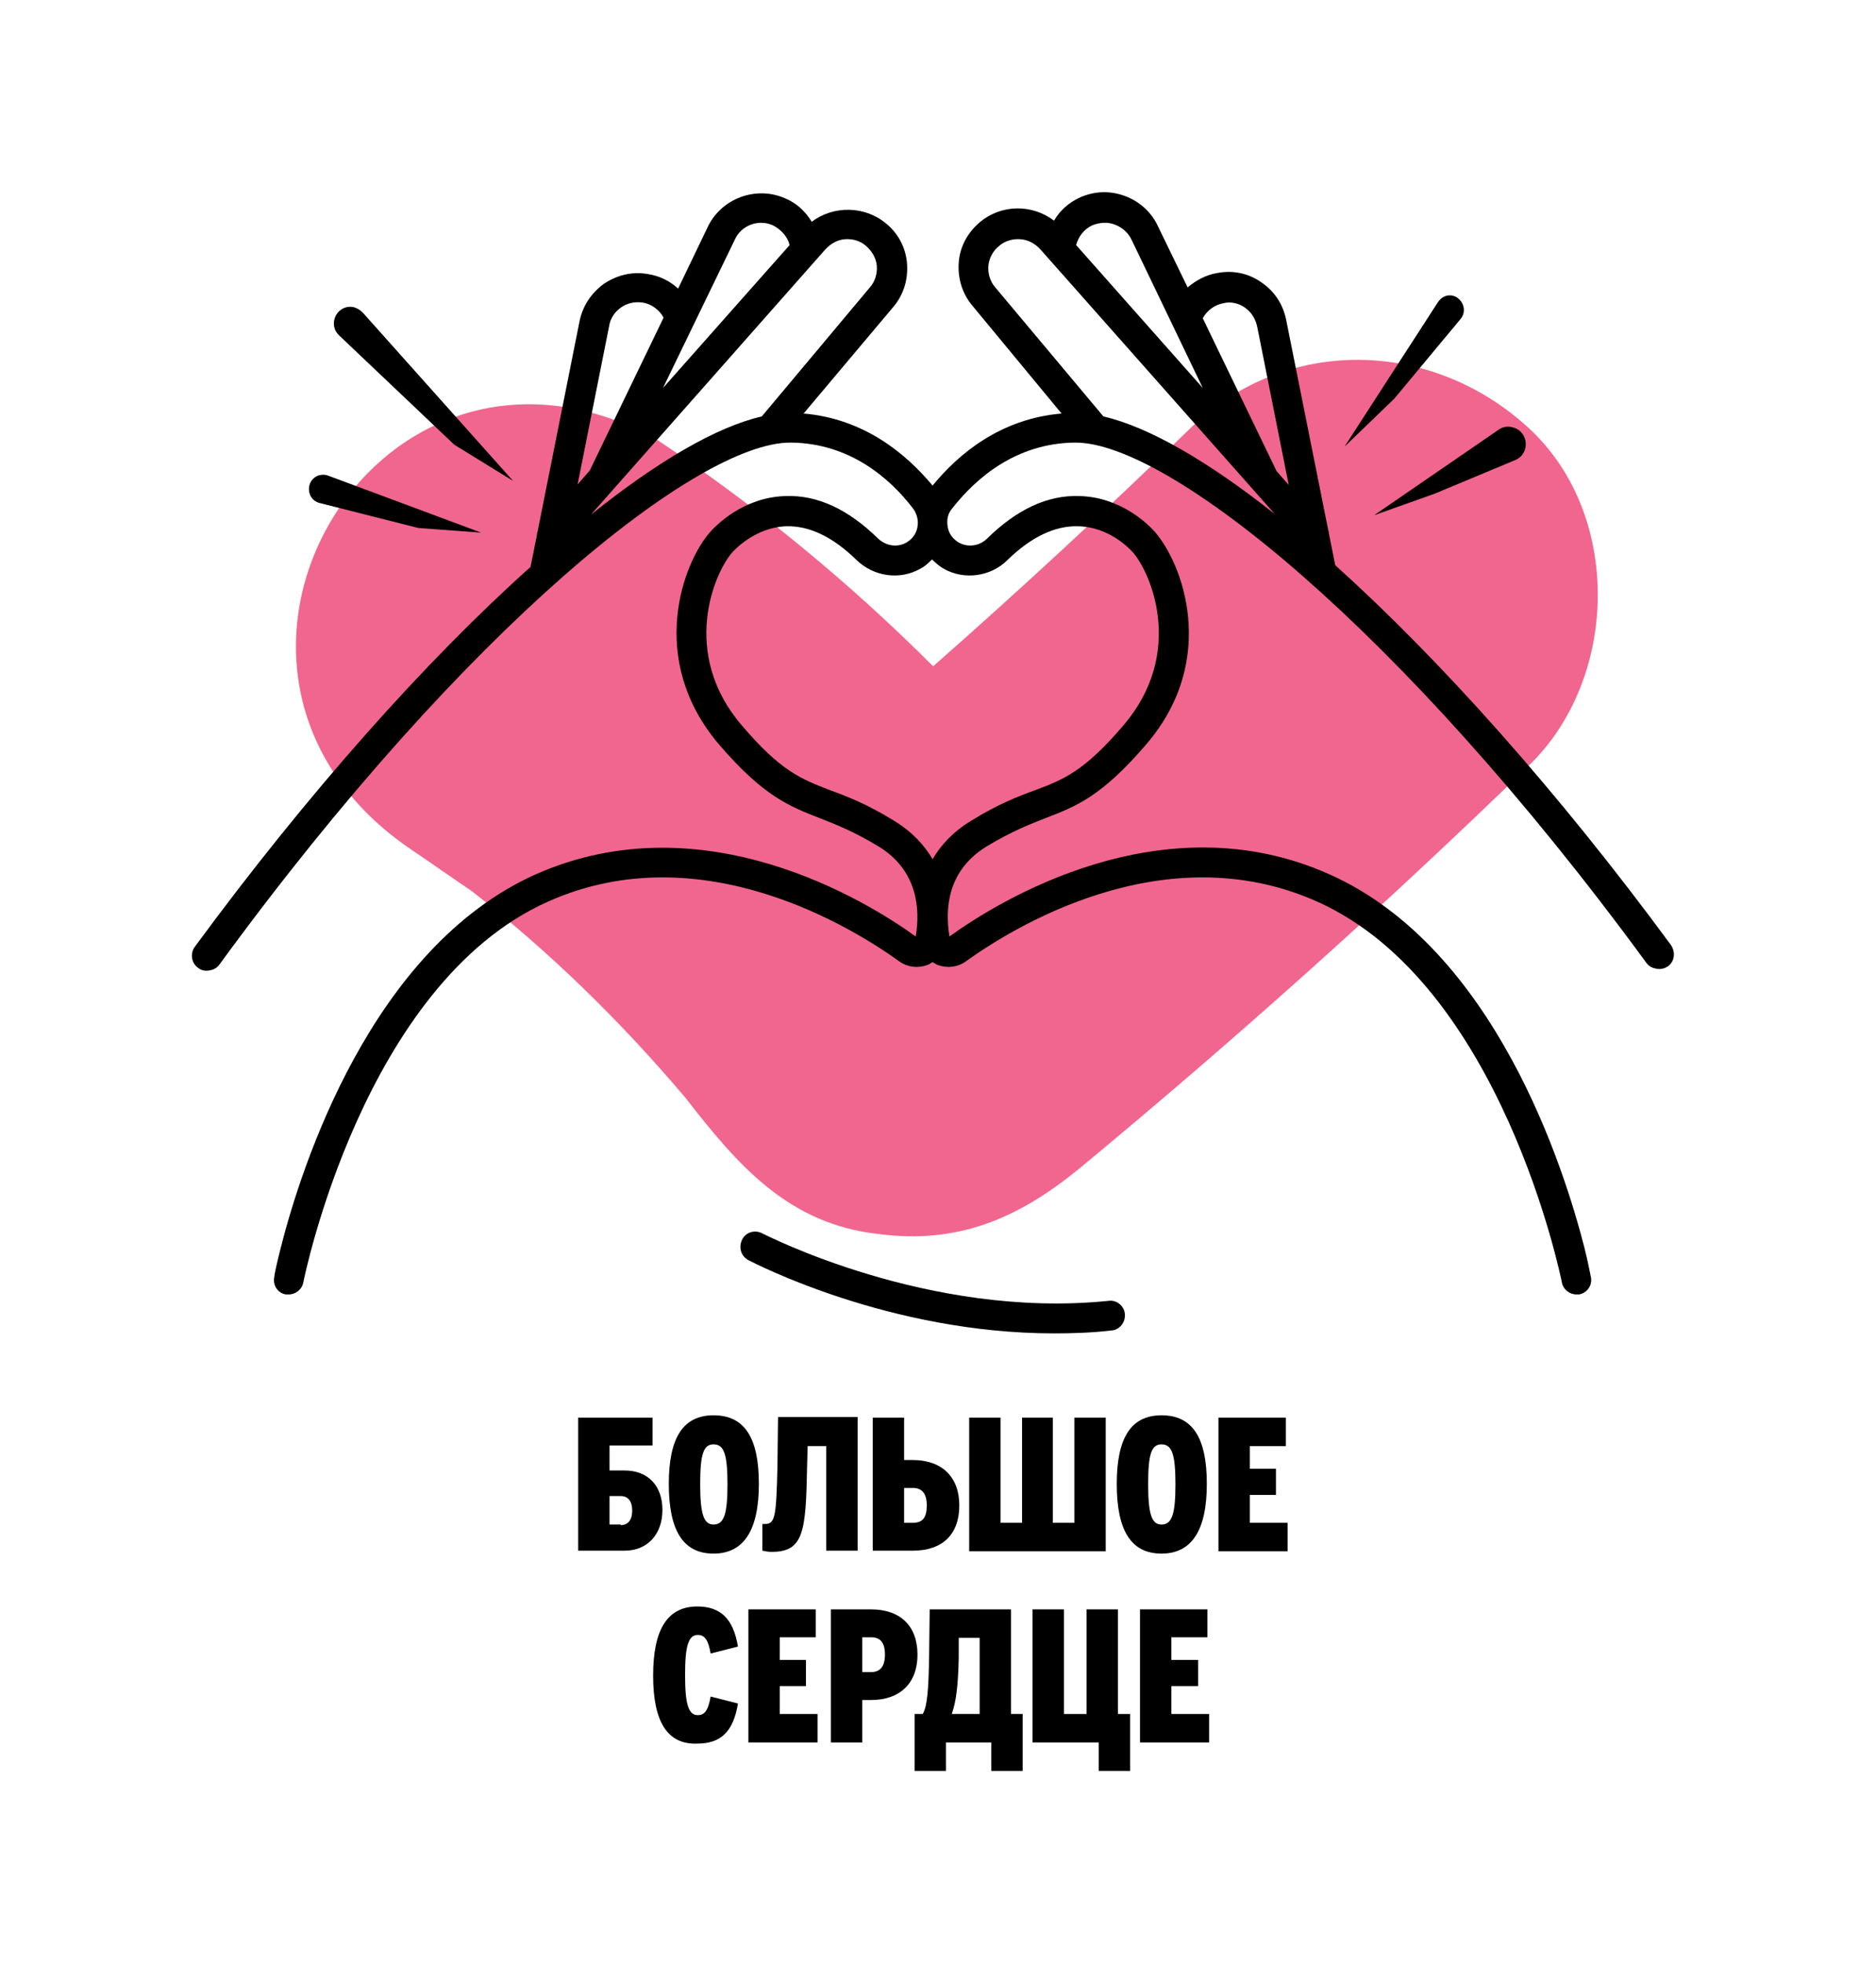 <svg width="107" height="112" viewBox="0 0 107 112" fill="none" xmlns="http://www.w3.org/2000/svg">
<g filter="url(#filter0_d_795_122)">
<path d="M99.32 50.99C97.465 48.438 95.543 45.953 93.554 43.567C95.244 40.65 96.139 37.204 96.106 33.658C96.04 28.654 94.018 23.948 90.572 20.767C89.876 20.104 89.114 19.508 88.318 18.978C88.716 17.321 88.351 15.564 87.291 14.139C85.667 11.985 82.784 11.29 80.332 12.383C79.305 12.847 78.476 13.576 77.846 14.504L77.482 15.067C76.885 13.907 75.991 12.88 74.897 12.085C73.572 11.157 72.047 10.627 70.457 10.56C69.496 8.705 67.938 7.313 65.983 6.551C63.895 5.755 61.608 5.822 59.587 6.749C59.388 6.849 59.222 6.915 59.024 7.015C57.002 6.783 54.914 7.28 53.191 8.506C51.501 7.28 49.413 6.783 47.392 7.015C47.226 6.915 47.027 6.816 46.862 6.749C44.84 5.822 42.554 5.755 40.466 6.551C38.511 7.28 36.92 8.705 35.992 10.56C34.401 10.627 32.877 11.157 31.552 12.085C29.762 13.344 28.536 15.233 28.171 17.387L28.006 18.182C27.906 18.182 27.84 18.215 27.741 18.215L24.427 14.504C23.598 13.576 22.538 12.946 21.312 12.681C18.727 12.118 16.043 13.344 14.816 15.664C13.59 17.983 14.054 20.9 15.943 22.722C13.955 23.683 12.662 25.705 12.696 27.991C12.696 28.787 12.861 29.549 13.16 30.245C11.569 34.487 11.536 39.126 13.127 43.301C11.072 45.787 9.084 48.372 7.128 51.023C6.2 52.282 5.836 53.806 6.068 55.364C6.3 56.888 7.128 58.247 8.388 59.175C9.779 60.202 11.569 60.567 13.259 60.103C14.021 59.904 14.717 59.573 15.347 59.109C13.127 63.45 11.867 67.625 11.238 70.011C10.972 71.072 10.84 71.768 10.807 71.933C10.21 75.082 12.265 78.163 15.413 78.76C15.778 78.826 16.142 78.859 16.507 78.859C19.29 78.859 21.709 76.871 22.206 74.154C22.803 71.237 25.023 63.914 29.066 59.274C31.187 61.296 33.242 63.45 35.23 65.803C35.959 66.731 36.754 67.758 37.682 68.818C36.589 71.337 37.417 74.253 39.604 75.844C39.207 75.91 38.842 75.976 38.478 76.076C38.08 75.976 37.616 75.91 37.185 75.91H32.977C30.226 75.91 28.006 78.13 28.006 80.881V88.47C28.006 91.021 29.928 93.142 32.413 93.407C32.314 94.07 32.248 94.799 32.248 95.594C32.248 102.156 36.29 104.509 39.737 104.509C40.367 104.509 40.996 104.442 41.626 104.277C41.957 104.343 42.289 104.376 42.62 104.376H46.597C46.729 104.376 46.862 104.376 46.994 104.343C47.127 104.343 47.259 104.376 47.359 104.376H48.452C49.347 105.37 50.673 106 52.131 106H53.92C54.384 106 54.815 105.934 55.213 105.834C55.61 105.934 56.074 106 56.505 106H58.295C59.09 106 59.819 105.801 60.449 105.503C61.111 105.834 61.84 106 62.636 106H64.425C65.883 106 67.176 105.37 68.104 104.376H68.965C71.716 104.376 73.936 102.156 73.936 99.405V97.782C73.936 96.953 73.737 96.158 73.373 95.462C73.671 94.832 73.803 94.136 73.837 93.44C76.388 93.242 78.41 91.121 78.41 88.503V86.879C78.41 86.05 78.211 85.255 77.846 84.559C78.145 83.93 78.31 83.234 78.31 82.472V80.881C78.31 78.13 76.09 75.91 73.34 75.91H69.496C69.363 75.91 69.197 75.91 69.065 75.943C69.131 75.446 69.164 74.949 69.098 74.452C68.932 72.894 68.17 71.503 66.977 70.508C66.579 70.177 66.148 69.945 65.718 69.746C69.694 66.432 73.671 63.019 77.548 59.539C81.492 64.179 83.646 71.337 84.209 74.154C84.739 76.871 87.158 78.859 89.909 78.859C90.273 78.859 90.671 78.826 91.002 78.76C92.527 78.462 93.852 77.6 94.714 76.308C95.576 75.015 95.907 73.458 95.609 71.933C95.576 71.801 95.443 71.105 95.178 69.978C94.582 67.592 93.322 63.417 91.069 59.075C91.698 59.539 92.394 59.871 93.156 60.07C94.847 60.501 96.636 60.169 98.028 59.142C100.646 57.22 101.209 53.575 99.32 50.99Z" fill="white"/>
<path d="M32.977 80.848H37.218V82.438H34.766V83.863H35.628C36.953 83.863 37.782 84.725 37.782 86.117C37.782 87.508 36.92 88.436 35.628 88.436H32.977V80.848ZM35.396 86.978C35.827 86.978 36.059 86.68 36.059 86.15C36.059 85.62 35.827 85.321 35.396 85.321H34.766V86.945H35.396V86.978Z" fill="black"/>
<path d="M38.146 84.626C38.146 81.974 38.975 80.715 40.698 80.715C42.454 80.715 43.283 81.974 43.283 84.626C43.283 87.277 42.421 88.602 40.698 88.602C38.975 88.602 38.146 87.31 38.146 84.626ZM41.493 84.659C41.493 82.935 41.294 82.372 40.698 82.372C40.135 82.372 39.936 82.902 39.936 84.626C39.936 86.349 40.135 86.945 40.698 86.945C41.294 86.945 41.493 86.349 41.493 84.659Z" fill="black"/>
<path d="M48.916 80.848V88.436H47.127V82.471H46.066L46.033 83.631C45.967 87.376 45.834 88.503 44.012 88.503C43.813 88.503 43.647 88.469 43.482 88.436V86.912H43.647C44.211 86.912 44.277 86.481 44.343 83.598L44.376 80.814H48.916V80.848Z" fill="black"/>
<path d="M49.778 80.848H51.567V83.267H52.064C53.721 83.267 54.715 84.228 54.715 85.852C54.715 87.508 53.755 88.436 52.064 88.436H49.778V80.848ZM52.064 86.846C52.628 86.846 52.86 86.547 52.86 85.852C52.86 85.189 52.595 84.857 52.064 84.857H51.567V86.846H52.064Z" fill="black"/>
<path d="M55.279 80.848H57.068V86.846H58.295V80.848H60.051V86.846H61.277V80.848H63.066V88.47H55.279V80.848Z" fill="black"/>
<path d="M63.696 84.626C63.696 81.974 64.525 80.715 66.248 80.715C68.004 80.715 68.833 81.974 68.833 84.626C68.833 87.277 67.971 88.602 66.248 88.602C64.525 88.602 63.696 87.31 63.696 84.626ZM67.043 84.659C67.043 82.935 66.844 82.372 66.248 82.372C65.685 82.372 65.486 82.902 65.486 84.626C65.486 86.349 65.685 86.945 66.248 86.945C66.844 86.945 67.043 86.349 67.043 84.659Z" fill="black"/>
<path d="M69.496 80.848H73.34V82.472H71.285V83.764H72.776V85.255H71.285V86.846H73.439V88.47H69.496V80.848Z" fill="black"/>
<path d="M37.252 95.561C37.252 92.91 38.08 91.618 39.77 91.618C41.096 91.618 41.825 92.314 42.09 93.904L40.532 94.302C40.4 93.54 40.201 93.242 39.803 93.242C39.273 93.242 39.074 93.838 39.074 95.528C39.074 97.218 39.273 97.815 39.803 97.815C40.201 97.815 40.4 97.517 40.532 96.754L42.09 97.152C41.825 98.776 41.096 99.439 39.77 99.439C38.08 99.505 37.252 98.213 37.252 95.561Z" fill="black"/>
<path d="M42.686 91.783H46.53V93.374H44.476V94.666H45.967V96.158H44.476V97.748H46.63V99.372H42.686V91.783Z" fill="black"/>
<path d="M47.392 91.783H49.678C51.335 91.783 52.33 92.711 52.33 94.368C52.33 95.992 51.335 96.953 49.678 96.953H49.181V99.372H47.392V91.783ZM49.678 95.362C50.209 95.362 50.474 95.031 50.474 94.368C50.474 93.672 50.209 93.374 49.678 93.374H49.181V95.362H49.678Z" fill="black"/>
<path d="M58.328 97.748V100.996H56.538V99.372H53.953V100.996H52.164V97.748H52.628C52.893 97.318 52.959 96.323 52.992 94.567L53.026 91.783H57.665V97.748H58.328ZM54.285 97.748H55.876V93.407H54.682V94.567C54.649 96.025 54.55 97.019 54.285 97.748Z" fill="black"/>
<path d="M62.669 99.372H58.891V91.783H60.681V97.748H61.973V91.783H63.762V97.748H64.458V100.996H62.669V99.372Z" fill="black"/>
<path d="M65.022 91.783H68.866V93.374H66.811V94.666H68.336V96.158H66.811V97.748H68.965V99.372H65.022V91.783Z" fill="black"/>
<path d="M60.117 76.043C50.706 76.043 43.018 72.033 42.686 71.867C42.255 71.635 42.123 71.138 42.322 70.707C42.52 70.277 43.051 70.111 43.482 70.343C43.581 70.376 52.926 75.247 63.232 74.187C63.696 74.121 64.127 74.485 64.16 74.949C64.193 75.413 63.862 75.844 63.398 75.877C62.271 76.01 61.178 76.043 60.117 76.043Z" fill="black"/>
<path d="M87.192 24.412C81.691 19.342 73.373 19.11 67.905 24.412C63.133 29.052 58.228 33.592 53.224 37.999C48.419 33.194 43.15 28.853 37.318 24.976C21.444 16.459 8.52 38.43 23.532 48.504C24.659 49.266 25.785 50.062 26.912 50.824C31.386 54.303 35.462 58.313 39.107 62.621C42.09 66.465 44.973 69.812 50.109 70.376C54.649 70.972 58.096 69.481 61.575 66.631C70.423 59.307 78.973 51.652 87.192 43.666C92.328 38.728 92.56 29.35 87.192 24.412Z" fill="#F1668F"/>
<path fill-rule="evenodd" clip-rule="evenodd" d="M29.265 27.428L20.682 17.818C20.549 17.685 20.384 17.586 20.185 17.52C19.257 17.321 18.661 18.447 19.323 19.11L25.852 25.307C25.885 25.34 25.918 25.373 25.984 25.407L29.265 27.428Z" fill="black"/>
<path fill-rule="evenodd" clip-rule="evenodd" d="M27.442 30.377L18.727 27.13C18.561 27.063 18.395 27.063 18.23 27.096C17.401 27.328 17.434 28.488 18.23 28.687L23.731 30.079C23.764 30.079 23.83 30.112 23.863 30.112L27.442 30.377Z" fill="black"/>
<path fill-rule="evenodd" clip-rule="evenodd" d="M76.686 25.473L82.022 17.221C82.121 17.088 82.221 16.989 82.353 16.923C83.115 16.558 83.844 17.519 83.314 18.182L79.537 22.722C79.503 22.755 79.503 22.788 79.47 22.788L76.686 25.473Z" fill="black"/>
<path fill-rule="evenodd" clip-rule="evenodd" d="M78.377 29.383L85.468 24.512C85.7 24.346 85.999 24.28 86.297 24.379C87.192 24.611 87.291 25.87 86.429 26.235L81.823 28.157L78.377 29.383Z" fill="black"/>
<path d="M95.311 53.906C88.882 45.157 82.155 37.635 76.156 32.233L75.792 30.411C75.792 30.344 75.792 30.311 75.759 30.245L73.373 18.315C73.207 17.42 72.743 16.658 71.981 16.128C71.252 15.598 70.357 15.399 69.463 15.564C68.8 15.664 68.203 15.995 67.739 16.393L66.082 12.98C65.718 12.151 65.055 11.521 64.193 11.19C63.332 10.859 62.437 10.892 61.609 11.256C60.946 11.555 60.449 12.019 60.117 12.582C58.891 11.654 57.135 11.621 55.876 12.681C55.18 13.278 54.749 14.073 54.683 14.968C54.616 15.863 54.881 16.757 55.478 17.453L60.548 23.584C57.069 23.882 54.683 25.871 53.191 27.693C51.7 25.904 49.314 23.882 45.834 23.584L50.938 17.52C51.534 16.824 51.8 15.962 51.733 15.034C51.667 14.139 51.236 13.311 50.54 12.748C49.314 11.72 47.525 11.72 46.298 12.648C45.934 12.052 45.437 11.588 44.807 11.323C43.117 10.56 41.096 11.323 40.334 13.013L38.677 16.459C38.213 16.028 37.616 15.73 36.953 15.631C36.059 15.465 35.164 15.697 34.435 16.194C33.706 16.724 33.209 17.486 33.043 18.381L30.657 30.344C30.624 30.411 30.624 30.444 30.624 30.51L30.259 32.333C24.261 37.701 17.534 45.257 11.105 54.005C10.84 54.37 10.906 54.933 11.304 55.198C11.503 55.364 11.768 55.397 12 55.331C12.199 55.298 12.364 55.198 12.497 55.033C26.647 35.647 39.836 25.241 45.072 25.241H45.105C48.486 25.274 50.772 27.296 52.065 28.986C52.297 29.284 52.396 29.681 52.33 30.046C52.263 30.444 52.032 30.742 51.7 30.941C51.17 31.239 50.54 31.14 50.076 30.709C48.386 29.052 46.63 28.223 44.807 28.29C42.388 28.356 40.831 29.98 40.532 30.311C38.942 32.068 36.887 37.602 40.996 42.44C43.548 45.422 45.039 45.986 46.729 46.649C47.657 47.013 48.684 47.411 50.109 48.272C52.33 49.631 52.495 51.818 52.23 53.409C49.48 51.42 40.135 45.621 30.558 49.863C21.146 54.072 17.169 66.598 16.01 71.171C15.778 72.099 15.645 72.696 15.645 72.828C15.546 73.292 15.844 73.756 16.308 73.822C16.374 73.822 16.407 73.822 16.474 73.822C16.871 73.822 17.236 73.524 17.302 73.126C17.335 72.961 20.715 56.126 31.253 51.42C40.068 47.477 48.817 53.044 51.302 54.834C51.766 55.165 52.363 55.231 52.893 55.033C52.992 54.999 53.092 54.933 53.191 54.867C53.291 54.933 53.39 54.999 53.49 55.033C54.02 55.231 54.616 55.165 55.08 54.834C57.566 53.044 66.314 47.477 75.129 51.42C85.667 56.126 89.047 72.961 89.081 73.126C89.147 73.524 89.511 73.822 89.909 73.822C89.975 73.822 90.008 73.822 90.075 73.822C90.539 73.723 90.837 73.292 90.737 72.828C90.704 72.696 90.605 72.099 90.373 71.171C89.213 66.631 85.27 54.072 75.825 49.863C66.281 45.588 56.903 51.42 54.152 53.409C53.887 51.785 54.053 49.631 56.273 48.272C57.698 47.411 58.725 47.013 59.653 46.649C61.377 45.986 62.835 45.422 65.386 42.44C69.529 37.602 67.441 32.101 65.85 30.311C65.552 29.98 63.995 28.356 61.575 28.29C59.753 28.223 57.996 29.052 56.306 30.709C55.876 31.14 55.213 31.239 54.683 30.941C54.351 30.742 54.119 30.444 54.053 30.046C53.987 29.648 54.053 29.284 54.318 28.986C55.644 27.296 57.93 25.274 61.31 25.241H61.343C66.579 25.241 79.769 35.613 93.919 54.933C94.051 55.099 94.217 55.198 94.416 55.231C94.648 55.298 94.913 55.265 95.145 55.099C95.51 54.834 95.576 54.304 95.311 53.906ZM62.934 23.75L56.77 16.393C56.472 16.061 56.34 15.598 56.373 15.167C56.406 14.736 56.638 14.305 56.969 14.04C57.3 13.742 57.764 13.609 58.195 13.642C58.659 13.675 59.057 13.908 59.355 14.239L72.71 29.317C68.899 26.301 65.519 24.346 62.934 23.75ZM63.597 12.814C64.028 12.98 64.359 13.278 64.558 13.709L68.601 22.126L61.377 13.974C61.509 13.51 61.807 13.079 62.304 12.847C62.735 12.681 63.199 12.648 63.597 12.814ZM71.02 17.553C71.385 17.818 71.617 18.182 71.716 18.68L73.505 27.66L72.809 26.865L68.601 18.149C68.833 17.718 69.264 17.387 69.794 17.288C70.192 17.188 70.655 17.288 71.02 17.553ZM64.591 31.471C65.685 32.697 67.573 37.27 64.094 41.346C61.84 43.998 60.648 44.461 59.057 45.058C58.063 45.422 56.936 45.853 55.379 46.814C54.351 47.444 53.655 48.206 53.191 49.001C52.727 48.206 52.032 47.444 51.004 46.814C49.447 45.853 48.32 45.422 47.326 45.058C45.702 44.428 44.542 43.998 42.289 41.346C38.809 37.27 40.698 32.697 41.792 31.471C41.924 31.338 43.084 30.079 44.84 30.013C46.166 29.98 47.492 30.609 48.85 31.935C49.844 32.896 51.336 33.095 52.495 32.432C52.761 32.3 52.959 32.101 53.158 31.902C53.357 32.101 53.589 32.3 53.821 32.432C54.981 33.095 56.505 32.896 57.466 31.935C58.825 30.609 60.184 29.98 61.476 30.013C63.299 30.046 64.459 31.338 64.591 31.471ZM33.706 29.35L47.061 14.239C47.359 13.908 47.757 13.675 48.187 13.642C48.651 13.609 49.082 13.742 49.413 14.04C49.745 14.338 49.977 14.736 50.01 15.167C50.043 15.598 49.911 16.061 49.612 16.393L43.449 23.75C40.864 24.346 37.517 26.301 33.706 29.35ZM35.396 17.553C35.76 17.288 36.191 17.188 36.655 17.255C37.086 17.321 37.484 17.586 37.749 17.95C37.782 18.017 37.815 18.05 37.848 18.116L33.639 26.832L32.944 27.627L34.733 18.646C34.799 18.182 35.031 17.818 35.396 17.553ZM44.078 12.847C44.476 13.046 44.807 13.377 44.973 13.775C45.006 13.841 45.006 13.908 45.039 13.974L37.815 22.126L41.891 13.709C42.255 12.847 43.25 12.482 44.078 12.847Z" fill="black"/>
</g>
<defs>
<filter id="filter0_d_795_122" x="0" y="0" width="106.435" height="112" filterUnits="userSpaceOnUse" color-interpolation-filters="sRGB">
<feFlood flood-opacity="0" result="BackgroundImageFix"/>
<feColorMatrix in="SourceAlpha" type="matrix" values="0 0 0 0 0 0 0 0 0 0 0 0 0 0 0 0 0 0 127 0" result="hardAlpha"/>
<feOffset/>
<feGaussianBlur stdDeviation="3"/>
<feComposite in2="hardAlpha" operator="out"/>
<feColorMatrix type="matrix" values="0 0 0 0 0 0 0 0 0 0 0 0 0 0 0 0 0 0 0.12 0"/>
<feBlend mode="normal" in2="BackgroundImageFix" result="effect1_dropShadow_795_122"/>
<feBlend mode="normal" in="SourceGraphic" in2="effect1_dropShadow_795_122" result="shape"/>
</filter>
</defs>
</svg>
